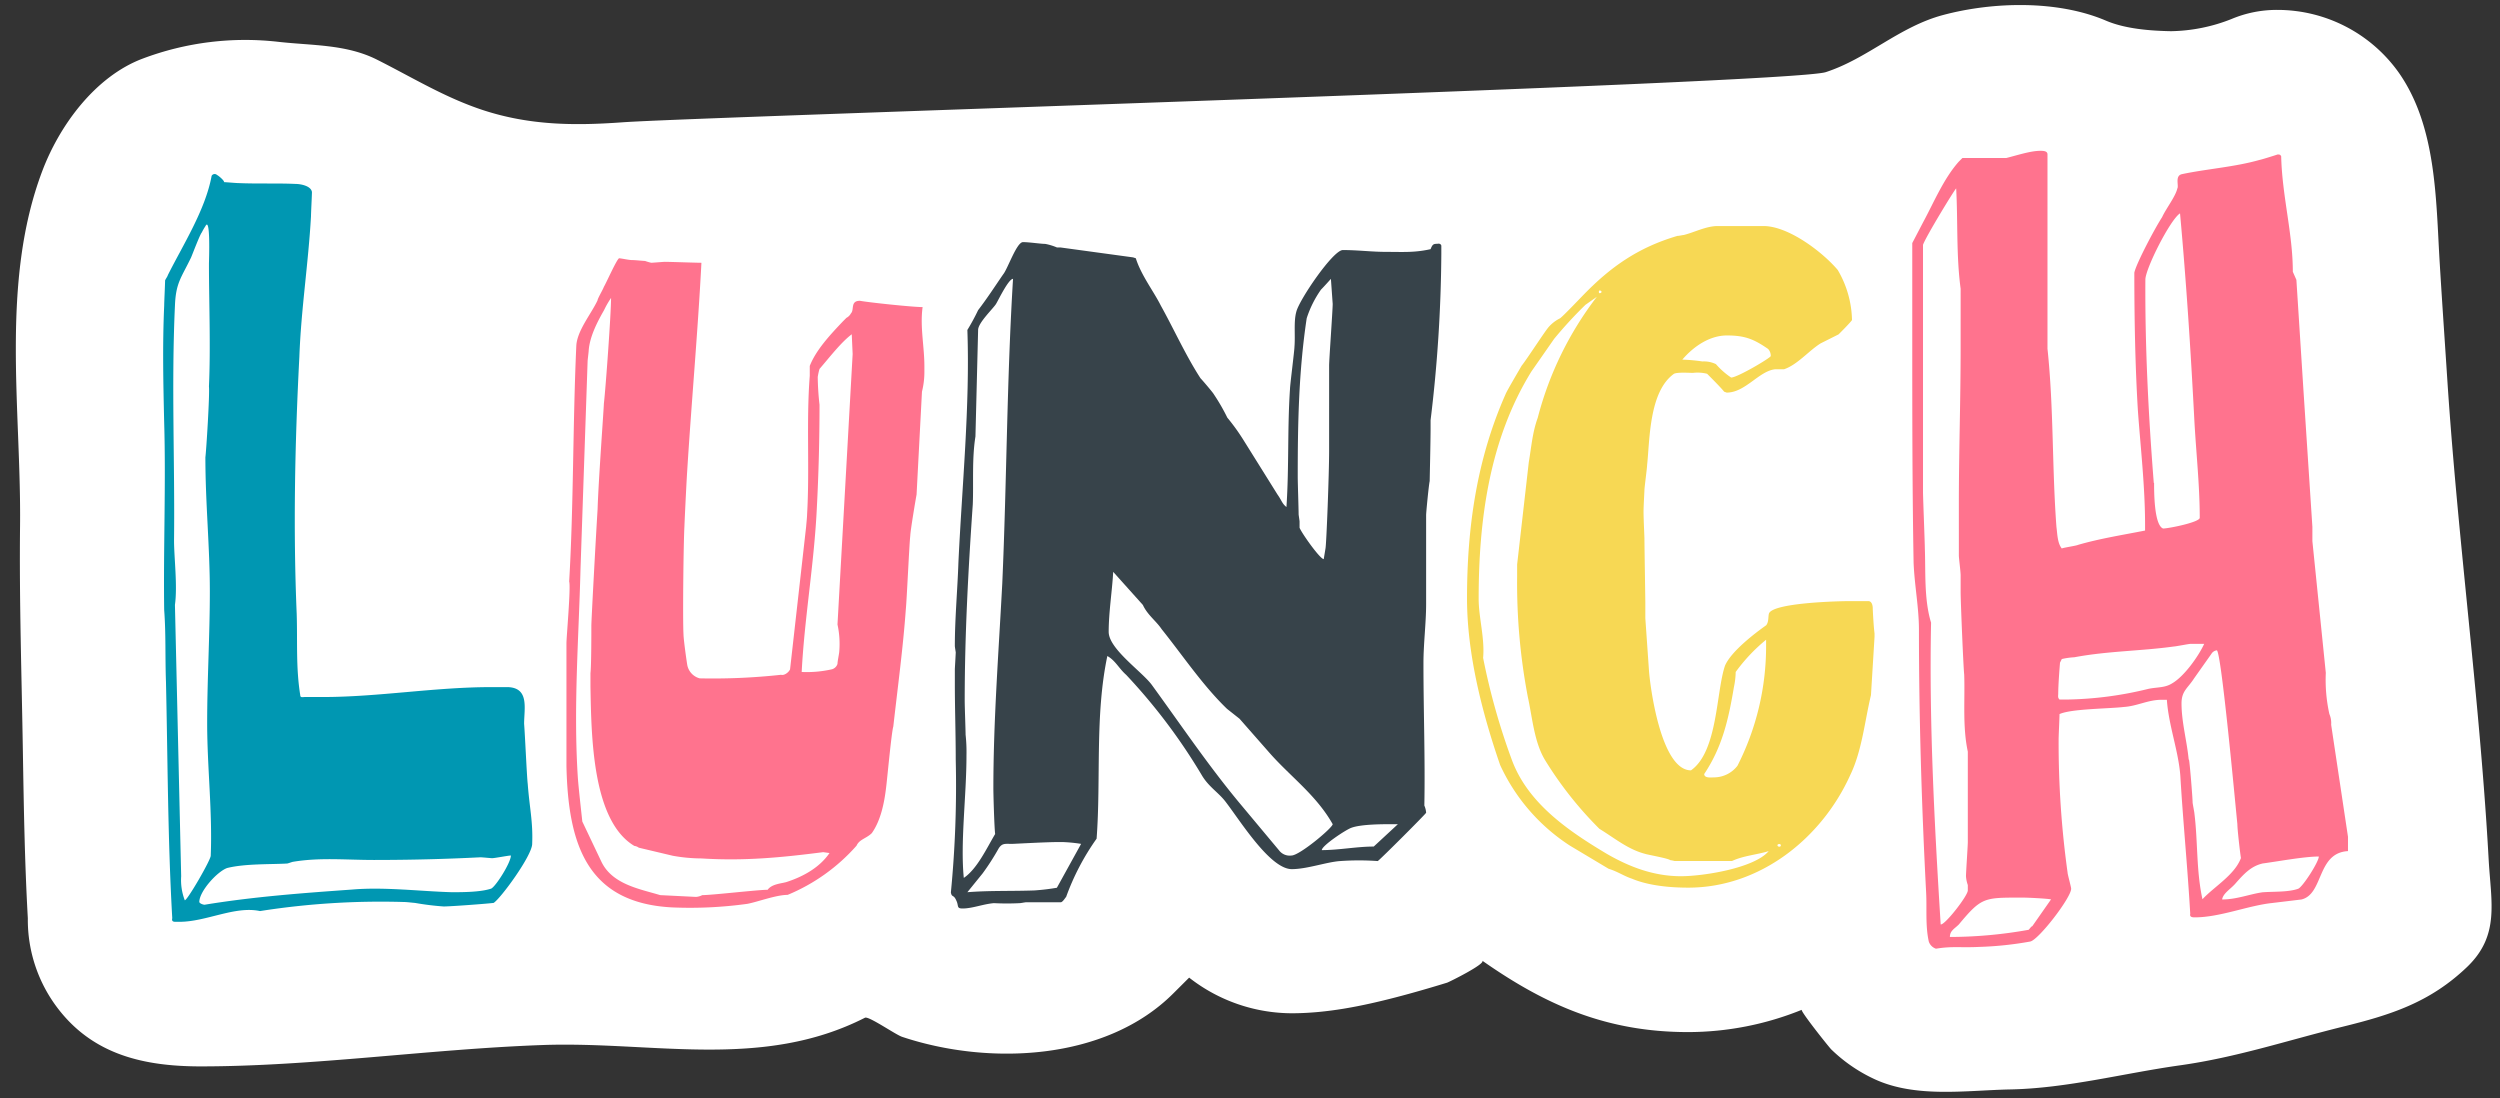 <?xml version="1.0" encoding="UTF-8" standalone="no"?><svg xmlns="http://www.w3.org/2000/svg" xmlns:xlink="http://www.w3.org/1999/xlink" fill="#000000" height="221.8" preserveAspectRatio="xMidYMid meet" version="1" viewBox="-3.2 -1.0 504.9 221.8" width="504.9" zoomAndPan="magnify"><rect x="-3.2" y="-1.0" width="504.9" height="221.8" fill="#333333" stroke="none"/><g data-name="Layer 2"><g data-name="Stickers for the planner or organizer"><g><g id="change1_1"><path d="M497.19,143.18c-2.05-22.45-4.65-44.9-6.12-67.33-.52-8-1.08-16-1.56-24-.76-12.69-.63-27.24-8.21-38.12A30.09,30.09,0,0,0,456.73,1a23.58,23.58,0,0,0-9.28,1.85A34.46,34.46,0,0,1,435.26,5.3c-4.3-.08-9.32-.48-13.21-2.16C412.3-1,399.26-.66,389.16,2.05c-8.83,2.38-15.22,8.79-23.63,11.52-7.16,2.32-227.35,9-243,10.13-9.74.71-18.73.62-28.12-2.44-7.75-2.54-14.27-6.59-21.47-10.21-6.21-3.12-13-2.83-19.82-3.59a58.8,58.8,0,0,0-27.59,3.41C16.1,14.46,8.86,24.19,5.32,33.59-3.17,56.12,1.11,81.74.85,105.22c-.17,15.21.33,30.38.57,45.57.18,11,.36,22.26,1,33.68a29.43,29.43,0,0,0,6.26,18.44c7.2,9.22,17.43,11.44,28.53,11.46,22.9,0,46.21-3.5,69.3-4.32,22.17-.77,44.18,5.08,65-5.52.83-.3,6.12,3.41,7.48,3.87,17.48,5.84,41.08,4.88,54.73-8.73l3.24-3.23a33.76,33.76,0,0,0,20.68,7.2c7.14,0,14.21-1.44,21.1-3.23,3.46-.9,6.9-1.9,10.32-2.95.41-.13,7.93-3.86,7.09-4.45,13,9.12,25.3,14.43,41.59,14.43a61.29,61.29,0,0,0,22.95-4.5c-.39.16,5.36,7.39,5.95,8a31.57,31.57,0,0,0,8.73,6c8.38,3.89,18.63,2.25,27.5,2.08,11.38-.23,22.91-3.28,34.16-4.86,11.45-1.6,21.79-5.06,32.88-7.8,9.67-2.38,17.59-4.86,25.12-12.05,6.68-6.39,4.86-13.06,4.38-21.72C498.87,162.78,498.08,153,497.19,143.18Z" fill="#ffffff"/></g><g id="change2_1"><path d="M30.32,136.7c-.18-4.89,0-9.77-.36-14.47-.18-12.3.36-25.32,0-37.8-.18-7.77-.36-15.73,0-23.69,0-.72.18-4.34.18-5.06,0-.18.54-.9.54-1.08,3.08-6.15,7.6-13.2,8.86-20.08a.69.69,0,0,1,1.09-.18c.36.18,1.44,1.09,1.44,1.45.37,0,2.36.18,2.72.18,4,.18,8,0,11.75.18.9,0,3.07.36,3.26,1.63,0,.72-.19,4.16-.19,4.88-.54,9.59-2,18.81-2.35,28.39-.9,17.36-1.26,34.72-.54,51.9.18,5.61-.18,10.85.72,16.46,0,.54.55.36.91.36H62c11.21,0,22.6-2,34-2H99.4c4.34.18,3.25,4.34,3.25,7.41.18,2.17.55,10.67.73,12.12.36,4.88,1.08,7.6.9,12.12,0,2.35-6.33,11-7.78,11.93-1.44.18-8.68.72-10.12.72a56.52,56.52,0,0,1-5.79-.72c-.18,0-1.63-.18-2.17-.18A157.3,157.3,0,0,0,49.31,183c-5.07-1.09-10.85,2.17-16.28,2.17h-.72c-.36,0-.91,0-.72-.73C30.68,168.52,30.68,152.61,30.32,136.7Zm3.8,44.12c.54,0,5.24-8.14,5.24-9,.36-8.86-.72-17.9-.72-26.77s.54-17.72.54-26.58c0-9-.9-17.9-.9-27.12.18-1.27.9-12.84.72-14.29.36-8,0-17.18,0-24.77,0-.55.36-9.77-.72-7.6a10.62,10.62,0,0,0-.73,1.27c-.36.36-2,4.7-2.17,5.06-2,4.16-3.07,5.06-3.25,9.76-.73,15.92,0,31.65-.18,47.38,0,3.44.72,9.23.18,13l1.26,54.8A11.4,11.4,0,0,0,34.12,180.82Zm4,.9c9.94-1.63,19.71-2.35,29.83-3.07,6.51-.55,13.75.36,20.08.54,2.17,0,5.78,0,7.95-.72.91-.37,4-5.25,4-6.69-.54,0-3.25.54-3.8.54-.18,0-2-.18-2.35-.18-7.05.36-14.28.54-21.52.54-5.6,0-10.85-.54-16.27.36-.18,0-1.09.36-1.27.36-3.25.19-8.5,0-12.11.91-2,.72-5.61,4.7-5.61,6.87C37.19,181.54,37.92,181.72,38.1,181.72Z" fill="#0097b2"/></g><g id="change3_1"><path d="M189.82,152.43c0-5.25-.18-10.31-.18-15.37v-2.9c0-.18.18-3.07.18-3.43,0,0-.18-1.09-.18-1.27,0-5.6.54-11.39.72-16.82.73-15.55,2.35-31.64,1.81-47a43.36,43.36,0,0,0,2.17-4c1.81-2.35,3.44-4.88,5.06-7.23.91-1.09,2.72-6.51,4-6.51s3.62.36,4.52.36a11.73,11.73,0,0,1,2.35.72H211l14.64,2,.55.18c1.08,3.44,3.62,6.69,5.06,9.58,2.53,4.53,5.06,10.13,8,14.65.36.36,2.53,2.9,2.71,3.26a40,40,0,0,1,2.71,4.7,41.24,41.24,0,0,1,3.26,4.52l6.87,11c.9,1.27.9,1.81,1.81,2.53.54-8,.18-15.91.72-23.87,0-.72.9-7.77.9-8.5.19-2.35-.18-5.06.37-7.05.54-2.35,7.41-12.48,9.4-12.48,3.07,0,5.79.37,8.86.37,3.26,0,5.61.18,8.86-.55.36-.9.54-1.08,1.27-1.08.18,0,.72-.18.9.36v1.81a290.43,290.43,0,0,1-2.17,33.45v1.63c0,2.71-.18,10.13-.18,10.67-.18.72-.72,6.33-.72,6.87V121c0,3.8-.54,8-.54,11.94,0,9.76.36,19.17.18,28.75a4.23,4.23,0,0,1,.36,1.45c0,.18-9.22,9.4-9.77,9.76a53.41,53.41,0,0,0-7.59,0c-2.72.18-6.69,1.63-9.77,1.63-4.34,0-10.3-9.58-13.2-13.38-1.44-2-3.43-3.08-4.88-5.43a116.68,116.68,0,0,0-15.37-20.43c-1.45-1.27-2.17-2.89-3.8-3.8-2.53,11.94-1.27,25-2.17,36.89a49,49,0,0,0-6.15,11.75c-.18.19-.72,1.09-1.08,1.09h-7c-.19,0-1.09.18-1.27.18a50.85,50.85,0,0,1-5.24,0c-2.17.18-4.35,1.08-6.33,1.08-1.27,0-.73-.54-1.27-1.62-.54-1.27-.9-.54-1.09-1.63A222.7,222.7,0,0,0,189.82,152.43Zm1.63,23.87c2.71-1.81,4.7-6.15,6.33-8.86-.18-1.45-.36-8-.36-9.23,0-13.74,1.08-27.66,1.8-41.41.91-20.61.91-40.87,2.17-61.48-.9,0-2.89,4.16-3.43,5.06s-3.62,3.8-3.62,5.25l-.54,21.52c-.73,4.52-.36,9.58-.54,13.74-.91,13.2-1.63,26.4-1.63,39.6,0,1.27.18,6,.18,6.87a32.25,32.25,0,0,1,.18,4.16C192,159.66,190.73,169.06,191.45,176.3Zm14.28,2.53a43.9,43.9,0,0,0,4.52-.54l4.89-8.86a30.21,30.21,0,0,0-3.8-.37h-.72c-2.54,0-9.05.37-9.41.37-1.44,0-2-.18-2.71.9a48.51,48.51,0,0,1-3.25,5.06l-3.08,3.8C196.69,178.83,201.21,179,205.73,178.83Zm51.9-7.05c1.63,0,8.32-5.61,8.32-6.33-3.25-5.79-8.5-9.59-12.66-14.29l-6.15-7-2.53-2c-4.88-4.7-8.86-10.67-13.2-16.09-1.08-1.63-2.89-2.9-3.79-4.89l-6-6.69c-.18,3.62-.91,8.14-.91,12.12,0,3.43,6.69,8,8.68,10.67,5.79,7.95,11.4,16.27,17.72,23.87l8,9.58A2.69,2.69,0,0,0,257.63,171.78Zm1.63-67.45v1.26c.54,1.27,4.16,6.33,4.88,6.33l.36-2.17c.18-.9.73-14.83.73-19.71V72.86c0-1.27.72-11.21.72-12.48l-.36-5.06s-1.45,1.63-2,2.17a21.46,21.46,0,0,0-2.89,5.79c-1.63,10.85-1.81,21.34-1.81,32,0,1.27.18,6.51.18,7.6C259.08,103.06,259.26,104.15,259.26,104.33Zm10.49,61.84c-1.09.36-6,3.62-6,4.52,3.44,0,7.05-.72,10.49-.72l4.88-4.52h-1.08C276.08,165.45,271.74,165.45,269.75,166.17Z" fill="#37434a"/></g><g id="change4_1"><path d="M313.87,169.79a38.62,38.62,0,0,1-14.1-16.28c-3.62-10.49-6.69-22.42-6.69-33.63,0-14.47,2-28.21,7.77-41.23.18-.55,2.53-4.52,3.26-5.79.9-1.08,4.52-6.69,5.42-7.77a7.46,7.46,0,0,1,2.35-1.81c.73-.55,4-4,4.7-4.71,5.43-5.6,11-9.58,19-11.93.36,0,1.09-.18,1.27-.18,2.17-.54,4.52-1.81,6.87-1.81h9.22c5.07,0,11.94,5.25,15,8.86a20.68,20.68,0,0,1,2.89,10.13c-.36.54-2.17,2.35-2.71,2.89l-3.61,1.81c-2.36,1.45-4.71,4.34-7.42,5.24h-1.81c-3.25.37-6,4.71-9.76,4.71L345,78.1c-.54-.72-2.89-3.07-3.43-3.61a7.85,7.85,0,0,0-2.89-.18c-.55,0-3.08-.18-3.8.18-5.06,3.61-4.88,13.38-5.43,18.44,0,.55-.54,4.52-.54,5.07,0,.18-.18,3.25-.18,4.34,0,1.44.18,5.06.18,5.42,0,1.45.18,11.94.18,13v3.08l.73,10.48c.18,2.9,2.35,20.26,8.49,20.26,5.43-3.8,5.07-15.92,6.88-21.16,1.26-2.89,6-6.51,8.31-8.14.55-.72.37-1.63.55-2.35.72-2.17,13.74-2.53,16.45-2.53h3.62c.72,0,.9.9.9,1.45,0,.36.18,3.79.36,5.06v.72l-.72,11.76c-1.26,5.24-1.81,11.21-4.16,16.09-5.78,12.84-18.26,22.79-32.73,22.79-3.61,0-7.95-.37-11.39-1.81-1.63-.54-2.89-1.45-4.7-2Zm-11.75-17.36c3.25,8.86,11.57,14.46,19.17,19,4.7,2.72,9.58,4.53,15,4.53,4.52,0,14.82-1.63,17.72-5.07-2.35.73-5.07.91-7.42,2H335a7.8,7.8,0,0,0-.9-.18c-.37-.36-4.53-1.08-5.07-1.27-3.43-.9-6-3.07-9.22-5.06a74.66,74.66,0,0,1-11-13.92c-2.17-3.62-2.53-8.5-3.44-12.66a122.47,122.47,0,0,1-2.17-24.41V113l2.35-20.62c.55-3.25.73-6,1.81-9A68.22,68.22,0,0,1,319.3,58.94L317,60.56a84.72,84.72,0,0,0-6.33,6.88L306.1,74c-8.5,13.74-10.67,30-10.67,45.93,0,3.79,1.26,8,.9,11.93A134.68,134.68,0,0,0,302.12,152.43Zm17.72-94.22c.54,0,.54-.54,0-.54C319.66,57.67,319.66,58.21,319.84,58.21ZM340.63,72a5.56,5.56,0,0,1,2.72.54,15.62,15.62,0,0,0,3.07,2.71c1.27,0,8-4,8-4.34a2,2,0,0,0-.54-1.44c-2.9-2-4.7-2.72-8.32-2.72-3.44,0-6.69,2.17-9,4.88A35.42,35.42,0,0,1,340.63,72ZM343,156a6,6,0,0,0,4.7-2.35,53.11,53.11,0,0,0,5.78-24.23V128.2a34.81,34.81,0,0,0-6.14,6.51,16,16,0,0,1-.36,3.07c-1.09,6.51-2.36,12.11-6,17.54C341,156.22,342.44,156,343,156ZM356.19,170a.27.27,0,1,0,0-.54C355.64,169.43,355.64,170,356.19,170Z" fill="#f7d854"/></g><g id="change5_1"><path d="M117.48,59.66c0-.36,1.09-2.17,1.27-2.71.54-.91,2.53-5.43,3.07-5.79.37,0,2,.36,2.54.36.72,0,2.35.18,2.71.18a11.23,11.23,0,0,0,1.26.37c.18,0,2.53-.19,2.72-.19,1.08,0,6.32.19,7.41.19-.72,13.92-2,28-2.89,42.31-.18,2.89-.54,10.49-.54,10.85-.19,3.25-.37,18.81-.19,21.88,0,.91.55,4.88.73,6A3.46,3.46,0,0,0,138.1,136a127.15,127.15,0,0,0,16.45-.72c.55.18,1.45-.36,1.81-1.09l3.26-28.93c0-.18.18-1.81.18-2.35.54-9.22-.18-18.81.54-28v-2c1.27-3.25,4.16-6.33,6.69-9l.72-.72a2.16,2.16,0,0,0,.91-.91c.72-.72-.18-2.53,1.81-2.53,2,.36,10.67,1.27,12.66,1.27-.55,4,.36,7.95.36,11.93V74A16.42,16.42,0,0,1,183,78.1l-1.09,20.8c-.18.91-1.27,7.41-1.27,8.32-.18,1.26-.72,13.2-.9,14.83-.54,7.59-1.63,15.73-2.53,23.69-.36,1.08-1.27,11-1.45,12.29-.36,3.08-1.08,6.69-2.89,9.23-1.09,1.08-2.53,1.26-3.08,2.53a37.87,37.87,0,0,1-13.92,9.94c-2.35,0-6.15,1.45-8.14,1.81a84.14,84.14,0,0,1-15.19.72c-17.36-.9-21-13-21.34-28.57V128.92c0-1.27.91-11.39.55-12.48.9-15.19.72-31.64,1.44-47.56C113.32,65.81,116.22,62.37,117.48,59.66Zm-2,12.12-1.44,42.13c-.36,14.11-1.45,28-.54,42.13.18,2.53.9,8.68.9,8.87l3.8,8c2.17,4.7,7.77,5.61,11.93,6.87l7.23.36a3.33,3.33,0,0,0,1.27-.36c2,0,11.21-1.08,13.2-1.08.91-1.27,3.08-1.27,4-1.63,3.26-1.08,6.51-2.89,8.5-5.79l-1.27-.18c-8.5,1.09-15.91,1.81-24.59,1.27a33.11,33.11,0,0,1-5.79-.54l-6.87-1.63a1.9,1.9,0,0,0-.9-.36c-8.5-5.07-8.68-22.06-8.86-32.19v-2.71c.18-1.27.18-8.32.18-9.59,0-1.08.9-17.72,1.26-23.51.18-5.78,1.27-20.61,1.27-21.33.36-3.08,1.45-18.09,1.45-21.34a20,20,0,0,0-1.09,1.81l-.36.72c-1.45,2.53-2.89,5.42-3.07,8.14C115.68,70.15,115.49,71.59,115.49,71.78Zm43.22,62.93a22.64,22.64,0,0,0,6.15-.55,1.64,1.64,0,0,0,1.09-1.08c0-.54.36-2.17.36-2.53a18.42,18.42,0,0,0-.36-5.43L169,70.51l-.18-4c-2.17,1.63-4.52,4.7-6.51,7a11.68,11.68,0,0,0-.36,1.63,55.3,55.3,0,0,0,.36,5.61c0,6.87-.18,13.92-.54,20.79C161.24,112.82,159.26,123.86,158.71,134.71ZM383,48.09l2.17-4.16c2.17-4,4.17-8.86,7.24-12.3l.72-.72h8.86c2.17-.54,4.89-1.45,6.87-1.45.55,0,1.45,0,1.45.72V69.43c1.27,11.93.91,24,1.81,36,.18,1.27.18,3.26,1.08,4.34.37-.18,2.9-.54,3.26-.72,4.34-1.27,9-2,13.56-2.9v-1.08c0-7.78-.9-15.55-1.45-23.15-.54-8.86-.72-18.44-.72-27.85.36-1.8,4.16-9,5.61-11.21.72-1.63,2.71-4.16,3.07-5.78.36-.55-.54-2.54.9-2.9,5.07-1.08,10.67-1.44,15.74-2.89.18,0,3.07-.9,3.61-1.09.37,0,.55,0,.73.37.18,8,2.35,15.55,2.35,23.32l.72,1.63L462,77.74l1.81,27.67v2.89l2.71,26.59a31.78,31.78,0,0,0,.72,8.31,4.63,4.63,0,0,1,.36,2.17L471,168v2.89c-6.33.36-4.88,8.68-9.4,9.77l-6,.72c-4.88.54-10.49,2.89-15.55,2.89-.36,0-1.09,0-.91-.72-.54-9.4-1.44-18.44-2-27.85-.37-5.06-2.36-10.13-2.72-15.37h-1.08c-2.72,0-4.89,1.27-7.6,1.45-3.07.36-10.67.36-13,1.44,0,.73-.18,4.34-.18,5.07a190.21,190.21,0,0,0,1.81,26.94c0,.36.72,2.89.72,3.26,0,1.81-6.69,10.49-8.31,10.67a69.33,69.33,0,0,1-10.31,1.08c-3.8.18-5.43-.18-8.68.36a2.28,2.28,0,0,1-1.45-1.44c-.72-3.26-.36-6.7-.54-9.95-.91-17.54-1.45-35.44-1.45-53,0-4.52-.9-9-1.08-13.57C383,97.27,383,82.26,383,66.89Zm5.79,137.61c.91,0,5.43-5.79,5.43-6.87v-1.09a6.42,6.42,0,0,1-.37-1.8c0-.73.37-6.15.37-6.88V150.8c-1.09-5.06-.55-10.49-.73-15.55-.18-1.63-.72-14.83-.72-16.64v-3.43c0-.73-.36-3.44-.36-4V100.71c0-10.49.36-20.8.36-31.47V57.31c-.9-6.69-.54-13.56-.9-20.25-.19,0-6.15,9.76-6.7,11.39V98.36c0,1.08.37,10.31.37,11.39.18,4.7-.18,10.31,1.26,15C386.39,145,387.48,165.45,388.74,185.7Zm15.92-5.42c-7.24,0-7.78,0-12.3,5.42-.9.9-1.81,1.27-1.81,2.53a90.68,90.68,0,0,0,15.91-1.45c.18-.18.55-.72.73-.72l3.79-5.42c-.9-.18-4.7-.36-5.6-.36Zm8.13-40h1.45a73.12,73.12,0,0,0,16.45-2.17c1.81-.36,3.26-.18,4.71-1.08,2.53-1.45,5.42-5.61,6.51-8h-2.72c-.36,0-3.07.54-3.43.54-6.51.91-13.38.91-20.07,2.17a14.32,14.32,0,0,0-2.54.36l-.36.73s-.36,4.16-.36,6.33C412.43,139.77,412.43,140,412.79,140.31Zm19-43.76c0,1.81,0,8.5,1.81,9.22,1.08,0,7.41-1.26,7.41-2.17,0-6.51-.72-13-1.08-19.53-.73-14.1-1.63-28-2.9-41.95-2,1.27-7,11.21-7,13.38C430,69.06,430.69,82.81,431.78,96.55Zm7.05,55.88c.18.9.73,7.77.73,8.68,0,.18.36,2,.36,2.17.72,5.78.36,11.57,1.63,17.36,2.35-2.54,6.5-4.89,7.77-8.32-.18-1.09-.72-5.79-.72-6.87-.36-3.44-3.26-35.08-4.16-35.08a1.5,1.5,0,0,0-1.09.72L439.92,136c-1.27,2-2.54,2.53-2.54,5.06C437.38,144.83,438.47,148.63,438.83,152.43Zm14.83,21c-2.35.55-3.8,2.17-5.42,4-.91,1.09-2.54,2-2.72,3.26,2.9,0,5.61-1.09,8.14-1.45,2.35-.18,5.24,0,7.23-.72.91-.37,4.16-5.43,4.16-6.51C462,172,456.73,173,453.66,173.4Z" fill="#ff738e"/></g></g></g></g></svg>